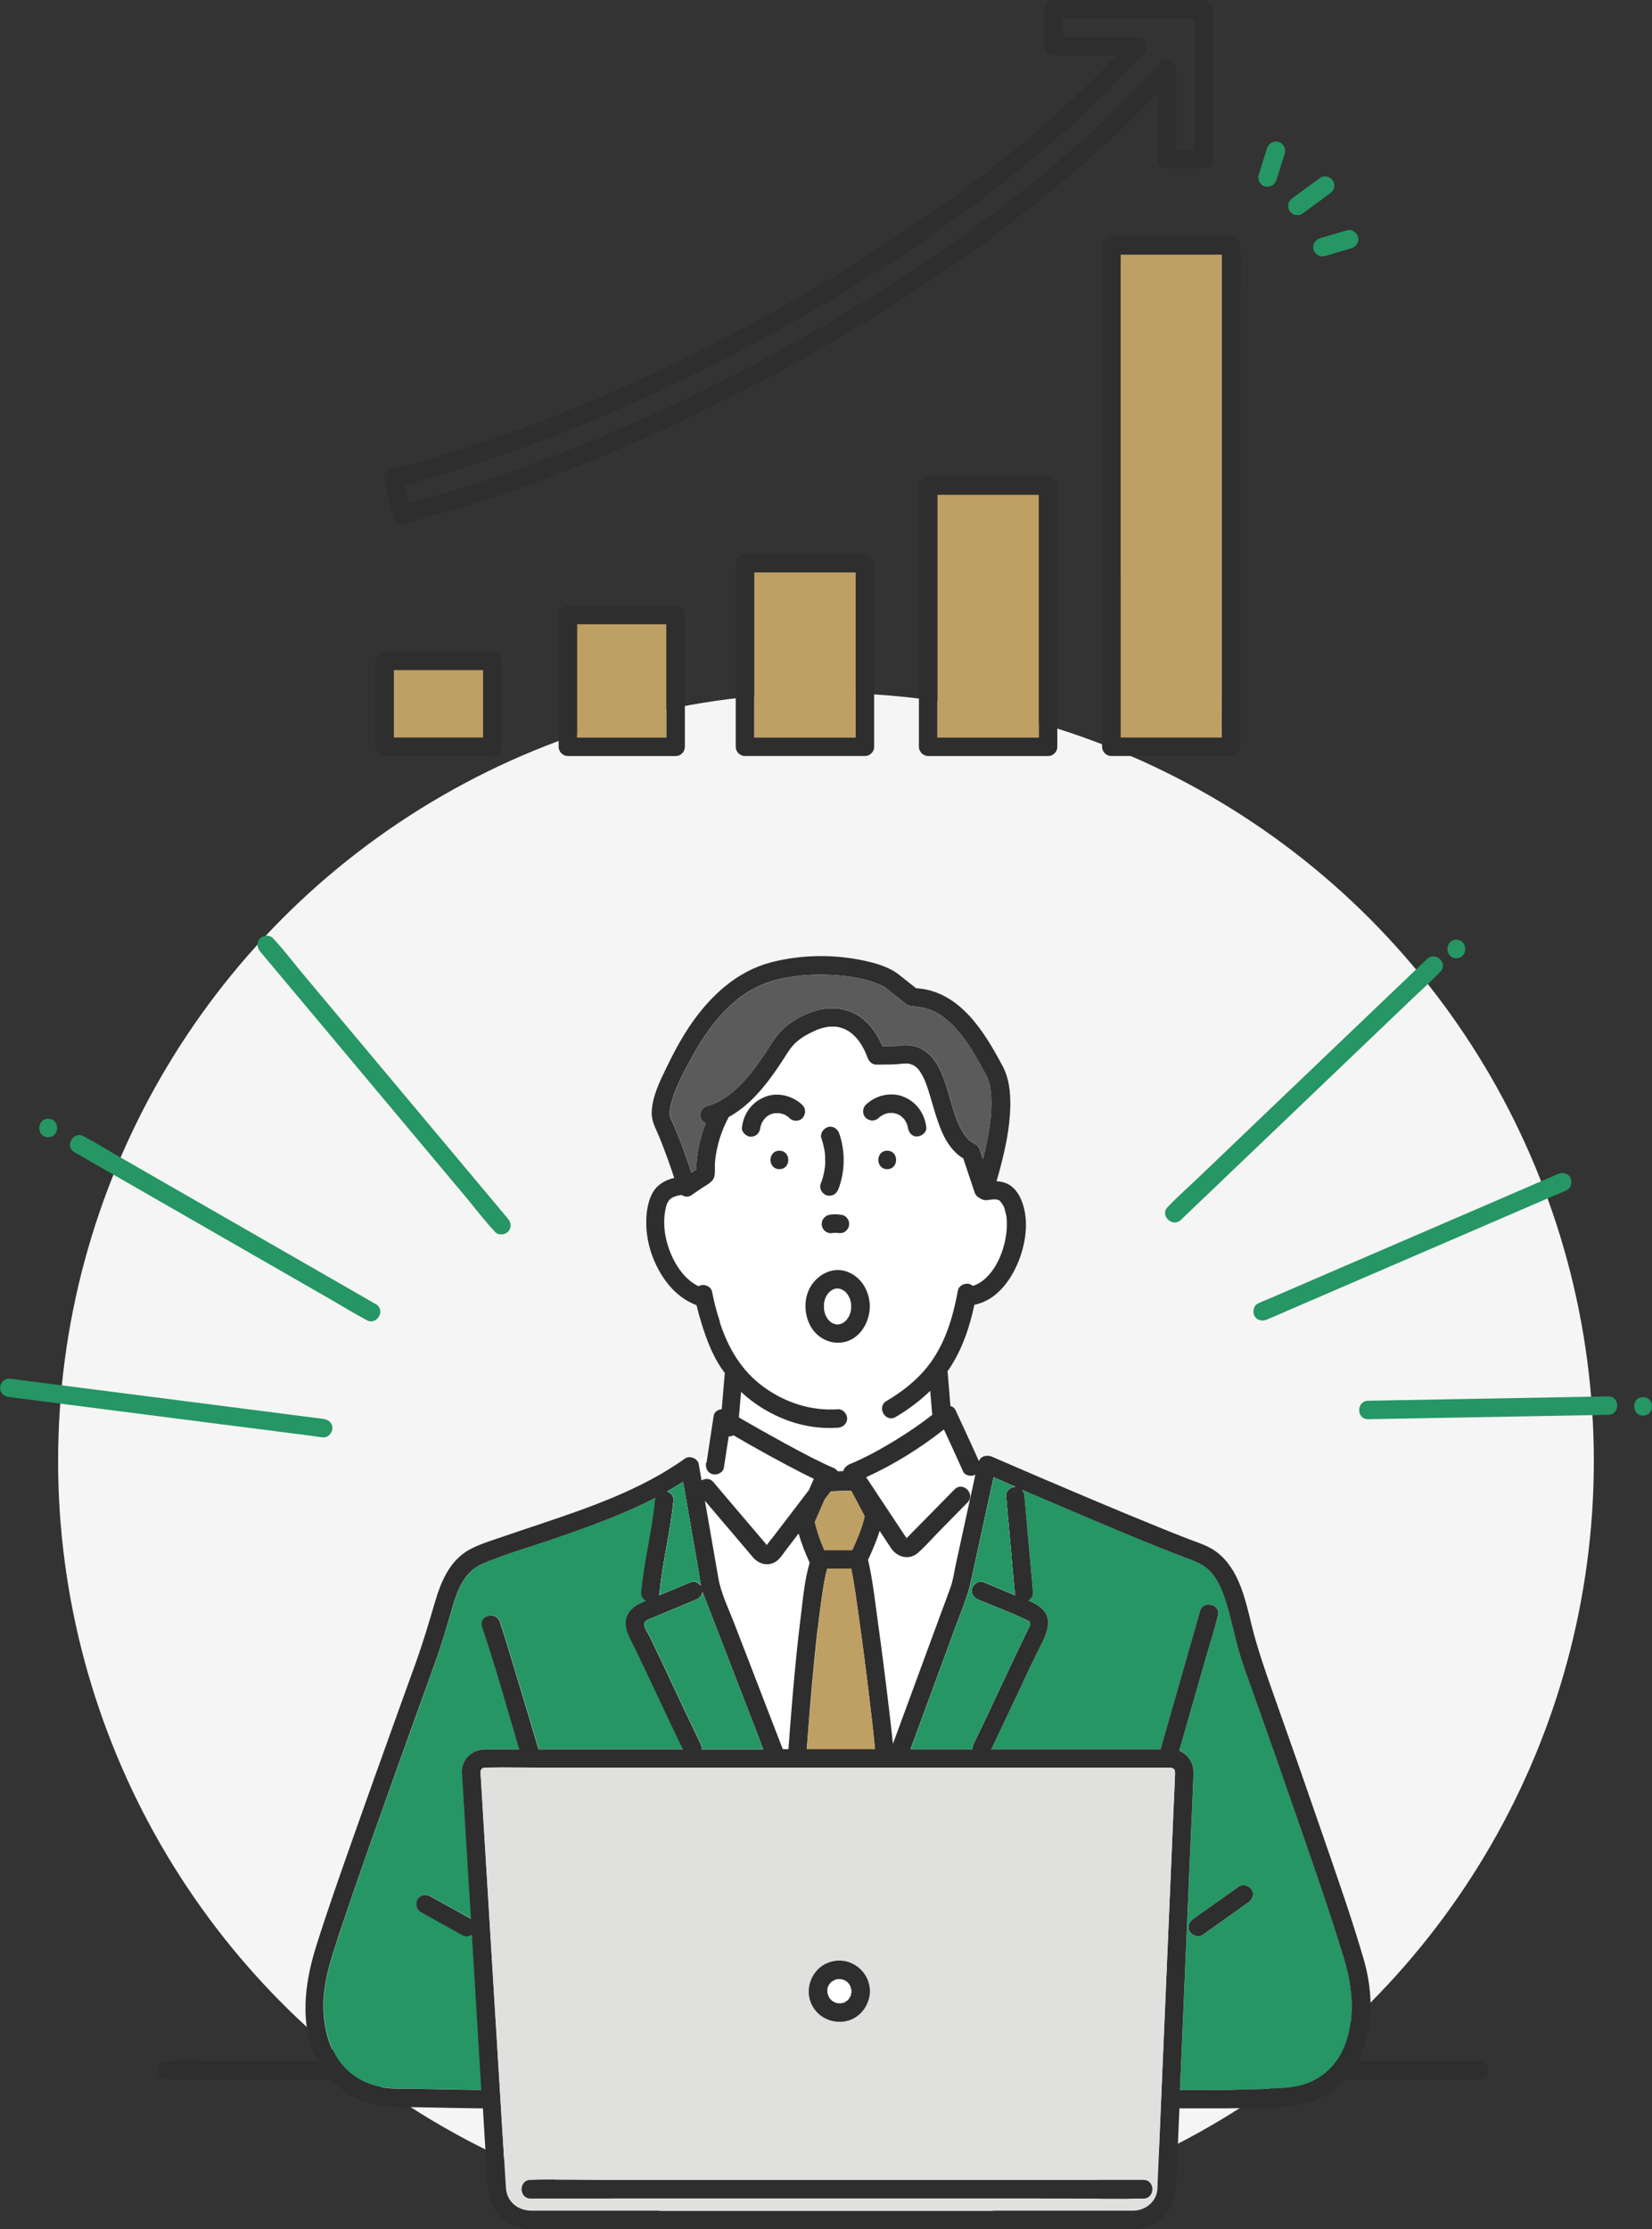 <?xml version="1.0" encoding="UTF-8"?><svg id="Layer_2" xmlns="http://www.w3.org/2000/svg" viewBox="0 0 268.93 362.76"><rect x="0" y="0" width="268.93" height="362.76" fill="#333333" stroke="none"/><defs><style>.cls-1{fill:#fff;}.cls-2{fill:#f5f5f5;}.cls-3{fill:#259664;}.cls-4{fill:#be9f64;}.cls-5{fill:none;}.cls-6{fill:#2e2e2e;}.cls-7{fill:#5b5b5b;}.cls-8{fill:#e0e0df;}</style></defs><g id="Layer_1-2"><circle class="cls-2" cx="134.46" cy="237.76" r="125"/><g><g><path class="cls-5" d="m188.88,10.12c.88-.99,2.56-.18,2.56,1.06v13.24h3V3h-21.42v3h12.16c1.35,0,1.9,1.61,1.06,2.56-.67.76-1.36,1.51-2.05,2.25-5.99,6.43-12.59,12.3-19.47,17.76-7.53,5.97-15.41,11.49-23.55,16.6-8.31,5.23-16.88,10.05-25.66,14.46-8.57,4.31-17.33,8.23-26.28,11.68-7.67,2.96-15.49,5.57-23.46,7.63.24.97.49,1.94.73,2.91.49-.13.99-.25,1.48-.38,8.74-2.35,17.32-5.32,25.72-8.68,9.07-3.63,17.93-7.75,26.6-12.25,8.86-4.6,17.52-9.62,25.9-15.05,8.1-5.25,15.95-10.89,23.4-17.03,6.84-5.65,13.37-11.71,19.26-18.35Z"/><path class="cls-4" d="m94.64,120.03h13.85v-18.46h-14.55v18.46h.7Z"/><path class="cls-6" d="m109.99,98.57h-17.55c-.81,0-1.5.69-1.5,1.5v21.46c0,.81.69,1.5,1.5,1.5h17.55c.44,0,.77-.16,1.01-.4.02-.01.03-.03.05-.05,0-.01.02-.02.03-.03.24-.24.41-.58.41-1.02v-21.46c0-.81-.69-1.5-1.5-1.5Zm-16.05,3h14.55v18.46h-14.55v-18.46Z"/><path class="cls-4" d="m64.82,120.03h13.85v-11.01h-14.55v11.01h.7Z"/><path class="cls-6" d="m62.61,123.03h17.55c.44,0,.77-.16,1.01-.4.02-.01.03-.03.05-.05,0-.01.02-.02.03-.03.24-.24.41-.58.41-1.02v-14.01c0-.81-.69-1.5-1.5-1.5h-17.55c-.81,0-1.5.69-1.5,1.5v14.01c0,.81.69,1.5,1.5,1.5Zm1.5-14.01h14.55v11.01h-14.55v-11.01Z"/><path class="cls-4" d="m153.5,120.03h15.62v-39.53h-16.53v39.53h.91Z"/><path class="cls-6" d="m170.62,77.5h-19.53c-.81,0-1.5.69-1.5,1.5v42.53c0,.81.69,1.5,1.5,1.5h19.53c.44,0,.77-.16,1.01-.4.02-.01.03-.03.05-.05,0,0,.02-.02.03-.03.24-.24.41-.58.41-1.02v-42.53c0-.81-.69-1.5-1.5-1.5Zm-18.03,6.75v-3.75h16.53v39.53h-16.53v-35.78Z"/><path class="cls-4" d="m123.68,120.03h15.62v-26.89h-16.53v26.89h.91Z"/><path class="cls-6" d="m140.8,90.14h-19.53c-.81,0-1.5.69-1.5,1.5v29.89c0,.81.69,1.5,1.5,1.5h19.53c.44,0,.77-.16,1.01-.4.02-.01.03-.03.05-.05,0,0,.02-.02.03-.03.24-.24.41-.58.41-1.02v-29.89c0-.81-.69-1.5-1.5-1.5Zm-18.03,5.23v-2.23h16.53v26.89h-16.53v-24.66Z"/><path class="cls-4" d="m183.32,120.03h15.6c-.05-2.85.02-5.71.02-8.56V41.43h-16.5c0,.61-.03,1.21-.03,1.81v76.78h.91Z"/><path class="cls-6" d="m200.44,123.03c.44,0,.77-.16,1.01-.4.02-.01.03-.03.05-.05,0-.01.02-.02.03-.03.24-.24.41-.58.41-1.02V49.99c0-3.3.1-6.62,0-9.91,0-.05,0-.1,0-.14,0-.81-.69-1.5-1.5-1.5h-19.53c-.81,0-1.5.69-1.5,1.5v71.54c0,3.3-.1,6.61,0,9.91,0,.05,0,.1,0,.14,0,.81.69,1.5,1.5,1.5h19.53Zm-18.03-29.16v-50.62c0-.6.02-1.21.03-1.81h16.5v70.04c0,2.85-.07,5.71-.02,8.56h-16.5v-26.16Z"/><path class="cls-6" d="m188.44,15.04v10.87c0,.81.69,1.5,1.5,1.5h6c.81,0,1.5-.69,1.5-1.5V1.5c0-.81-.69-1.5-1.5-1.5h-24.42c-.44,0-.77.16-1.01.4-.02.01-.03.03-.05.05,0,0-.02.02-.03.03-.24.24-.41.58-.41,1.02v6c0,.81.69,1.5,1.5,1.5h10.26c-5.08,5.42-10.59,10.44-16.33,15.16-7.26,5.97-14.93,11.44-22.82,16.54-8.18,5.28-16.62,10.16-25.27,14.64-8.45,4.38-17.09,8.38-25.92,11.91-8.14,3.25-16.44,6.13-24.91,8.41-.98.26-1.97.52-2.96.77-.8.2-1.24,1.07-1.05,1.85.49,1.94.97,3.88,1.46,5.82.2.8,1.07,1.24,1.85,1.05,8.7-2.18,17.22-5,25.59-8.23,9.22-3.56,18.25-7.61,27.07-12.05,8.99-4.54,17.78-9.49,26.29-14.87,8.34-5.26,16.41-10.94,24.12-17.09,6.9-5.5,13.51-11.41,19.54-17.85Zm-68.12,45.51c-8.66,4.5-17.53,8.62-26.6,12.25-8.4,3.36-16.98,6.33-25.72,8.68-.49.13-.99.26-1.48.38-.24-.97-.49-1.94-.73-2.91,7.96-2.07,15.78-4.67,23.46-7.63,8.95-3.45,17.71-7.37,26.28-11.68,8.77-4.41,17.34-9.23,25.66-14.46,8.13-5.12,16.02-10.63,23.55-16.6,6.88-5.46,13.47-11.33,19.47-17.76.69-.74,1.37-1.49,2.05-2.25.84-.95.29-2.56-1.06-2.56h-12.16v-3h21.42v21.42h-3v-13.24c0-1.24-1.68-2.06-2.56-1.06-5.89,6.64-12.42,12.7-19.26,18.35-7.45,6.14-15.3,11.78-23.4,17.03-8.38,5.43-17.04,10.45-25.9,15.05Z"/><path class="cls-3" d="m205.94,30.35c.82.19,1.59-.25,1.85-1.05.4-1.27.8-2.55,1.2-3.82.06-.18.11-.37.17-.55.23-.75-.28-1.67-1.05-1.85-.82-.19-1.59.25-1.85,1.05-.4,1.27-.8,2.55-1.2,3.82-.06.18-.11.37-.17.55-.23.75.28,1.67,1.05,1.85Z"/><path class="cls-3" d="m210.8,34.96c.37.08.84.08,1.16-.15,1.32-.96,2.63-1.93,3.95-2.89.19-.14.37-.27.56-.41.33-.24.58-.49.69-.9.1-.36.05-.84-.15-1.16-.21-.32-.51-.6-.9-.69-.37-.08-.84-.08-1.16.15-1.32.96-2.63,1.93-3.95,2.89-.19.14-.37.27-.56.41-.33.24-.58.49-.69.9-.1.36-.05.84.15,1.16.21.32.51.6.9.69Z"/><path class="cls-3" d="m214.88,38.77c-.75.22-1.3,1.06-1.05,1.85.25.76,1.04,1.29,1.85,1.05,1.27-.37,2.53-.75,3.8-1.12.18-.05.37-.11.55-.16.75-.22,1.3-1.06,1.05-1.85-.25-.76-1.04-1.29-1.85-1.05-1.27.37-2.53.75-3.8,1.12-.18.05-.37.11-.55.16Z"/></g><g><path class="cls-3" d="m78.88,193.78c-3.03-3.62-6.07-7.24-9.1-10.86-3.69-4.4-7.37-8.8-11.06-13.2-3.18-3.79-6.35-7.58-9.53-11.37-1.54-1.84-3.01-3.82-4.66-5.56-.02-.02-.04-.05-.07-.08-.52-.62-1.58-.54-2.12,0-.62.62-.52,1.5,0,2.12,1.27,1.52,2.54,3.03,3.81,4.55,3.03,3.62,6.07,7.24,9.1,10.86,3.69,4.4,7.37,8.8,11.06,13.2,3.18,3.79,6.35,7.58,9.53,11.37,1.54,1.84,3.01,3.82,4.66,5.56.02.03.04.05.07.08.52.62,1.58.54,2.12,0,.62-.62.52-1.5,0-2.12-1.27-1.52-2.54-3.03-3.81-4.55Z"/><path class="cls-3" d="m61.18,212.23c-1.57-.9-3.14-1.81-4.71-2.71-3.8-2.18-7.59-4.36-11.39-6.54-4.57-2.63-9.14-5.25-13.72-7.88-3.95-2.27-7.91-4.54-11.86-6.81-1.92-1.1-3.82-2.29-5.78-3.32-.03-.02-.06-.03-.08-.05-1.68-.96-3.19,1.63-1.51,2.59,1.57.9,3.14,1.81,4.71,2.71,3.8,2.18,7.59,4.36,11.39,6.54,4.57,2.63,9.14,5.25,13.72,7.88,3.95,2.27,7.91,4.54,11.86,6.81,1.92,1.1,3.82,2.29,5.78,3.32.03.02.06.03.08.05,1.68.96,3.19-1.63,1.51-2.59Z"/><path class="cls-3" d="m52.61,230.9c-1.69-.22-3.37-.43-5.06-.65-4.08-.52-8.16-1.04-12.23-1.57-4.91-.63-9.82-1.26-14.73-1.89-4.25-.54-8.5-1.09-12.75-1.63-1.41-.18-2.82-.36-4.23-.54-.66-.08-1.34-.23-2.01-.26-.03,0-.06,0-.09-.01-.8-.1-1.5.76-1.5,1.5,0,.9.69,1.4,1.5,1.5,1.69.22,3.37.43,5.06.65,4.08.52,8.16,1.04,12.23,1.57,4.91.63,9.82,1.26,14.73,1.89,4.25.54,8.5,1.09,12.75,1.63,1.41.18,2.82.36,4.23.54.66.08,1.34.23,2.01.26.03,0,.06,0,.09.01.8.1,1.5-.76,1.5-1.5,0-.9-.69-1.4-1.5-1.5Z"/><path class="cls-3" d="m7.85,185.06c1.93,0,1.93-3,0-3s-1.93,3,0,3Z"/></g><g><path class="cls-3" d="m218.71,173.22c3.51-3.36,7.03-6.72,10.54-10.08,1.7-1.63,3.49-3.2,5.12-4.9.02-.02.05-.05.07-.07,1.4-1.34-.72-3.46-2.12-2.12-1.4,1.34-2.8,2.67-4.2,4.01-3.36,3.21-6.72,6.42-10.08,9.63-4.06,3.88-8.13,7.77-12.19,11.65-3.51,3.36-7.03,6.72-10.54,10.08-1.7,1.63-3.49,3.2-5.12,4.9-.02.02-.05.05-.07.07-1.4,1.34.72,3.46,2.12,2.12,1.4-1.34,2.8-2.67,4.2-4.01,3.36-3.21,6.72-6.42,10.08-9.63,4.06-3.88,8.13-7.77,12.19-11.65Z"/><path class="cls-3" d="m236.88,201.52c4.05-1.75,8.1-3.5,12.16-5.25,1.34-.58,2.69-1.16,4.03-1.74.63-.27,1.31-.51,1.92-.83.03-.01.06-.02.09-.04.74-.32.91-1.41.54-2.05-.45-.77-1.31-.86-2.05-.54-1.62.7-3.24,1.4-4.86,2.1-3.87,1.67-7.74,3.34-11.61,5.01-4.71,2.03-9.41,4.06-14.12,6.09-4.05,1.75-8.1,3.5-12.16,5.25-1.34.58-2.69,1.16-4.03,1.74-.63.27-1.31.51-1.92.83-.03.01-.06.02-.09.04-.74.32-.91,1.41-.54,2.05.45.77,1.31.86,2.05.54,1.62-.7,3.24-1.4,4.86-2.1,3.87-1.67,7.74-3.34,11.61-5.01,4.71-2.03,9.41-4.06,14.12-6.09Z"/><path class="cls-3" d="m261.82,227.24c-4.41.08-8.82.16-13.22.24-7.02.13-14.04.25-21.07.38-1.61.03-3.21.06-4.82.09-1.93.03-1.93,3.03,0,3,4.41-.08,8.82-.16,13.22-.24,7.02-.13,14.04-.25,21.07-.38,1.61-.03,3.21-.06,4.82-.09,1.93-.03,1.93-3.03,0-3Z"/><path class="cls-3" d="m237.08,155.93c1.93,0,1.93-3,0-3s-1.93,3,0,3Z"/><path class="cls-3" d="m267.48,227.36c-1.93,0-1.93,3,0,3s1.93-3,0-3Z"/></g><g><path class="cls-3" d="m78.1,335.37c-.1-1.71-.21-3.42-.31-5.13-.31-5.13-.63-10.26-.94-15.39-.46.28-1.09.31-1.57.04-.28-.16-.56-.31-.84-.47-1.96-1.09-3.93-2.18-5.89-3.28-.73-.41-.91-1.35-.54-2.05.38-.73,1.37-.92,2.05-.54.28.16.56.31.84.47,1.93,1.07,3.86,2.15,5.79,3.22-.15-2.47-.3-4.94-.45-7.4-.32-5.23-.64-10.46-.96-15.69-.02-.38-.06-.76-.03-1.14.16-1.97,1.8-3.32,3.73-3.35.97-.01,1.94,0,2.9,0h2.7c-.06-.21-.12-.42-.19-.62-1.92-6.45-3.75-12.94-5.87-19.33-.61-1.84,2.29-2.62,2.89-.8.96,2.9,1.83,5.83,2.71,8.76,1.21,3.99,2.4,7.99,3.59,11.99h23.49c-1.03-2.13-2.05-4.26-3.05-6.4-1.55-3.31-3.09-6.62-4.68-9.91-.63-1.31-1.57-2.74-1.58-4.23,0-1.41.96-2.5,2.15-3.12.37-.19.75-.37,1.14-.53-.47-.26-.83-.75-.78-1.3.47-5.07,1.8-10.01,2.26-15.07.01-.13.04-.26.08-.38-1.58.82-3.2,1.57-4.84,2.27-4.07,1.75-8.24,3.24-12.43,4.66-3.59,1.21-7.28,2.28-10.77,3.74-3.1,1.3-4.19,4.33-5.07,7.36-.94,3.22-1.9,6.4-3.03,9.56-2.14,5.93-4.28,11.86-6.41,17.8-2.4,6.71-4.79,13.43-7.1,20.18-.88,2.56-1.74,5.12-2.57,7.7-.88,2.77-1.69,5.54-1.81,8.46-.14,3.38.46,6.86,2.36,9.71.05.07.11.14.16.21.88,1.25,2.02,2.26,3.33,3,1.29.73,2.74,1.2,4.24,1.38,1.88.22,3.85.13,5.75.16l7.91.14c.65.01,1.3.01,1.95.02-.03-.57-.07-1.13-.1-1.7-.06-1-.12-2-.18-3Z"/><path class="cls-3" d="m168.18,259.17c.05.54-.3,1.02-.75,1.28.67.29,1.32.62,1.89,1.05,2.75,2.12.5,5.38-.64,7.76-.84,1.75-1.67,3.51-2.5,5.27-1.58,3.39-3.18,6.77-4.8,10.13h27.56c.43-1.52.87-3.03,1.3-4.55,1.21-4.23,2.42-8.46,3.63-12.69.5-1.76,1.01-3.52,1.51-5.28.53-1.86,3.43-1.06,2.89.8,0,.03-.02.06-.03.09-.52,2.17-1.24,4.32-1.85,6.47-1.27,4.43-2.54,8.85-3.8,13.28-.2.71-.41,1.42-.61,2.13,1.5.57,2.37,2.08,2.32,3.68-.16,4.6-.39,9.2-.59,13.79-.36,8.37-.71,16.74-1.07,25.12-.11,2.62-.22,5.25-.34,7.87-.04,1-.09,2-.13,3-.02.57-.05,1.14-.07,1.72h4.9c.94,0,1.89.02,2.83,0,2.38-.06,4.76-.13,7.14-.2,2.55-.07,5-.25,7.25-1.51.12-.07.24-.12.35-.19,1.24-.76,2.23-1.72,3.01-2.81,3.08-4.3,2.9-10.72,1.51-15.63-.16-.55-.33-1.11-.49-1.66-2.19-7.17-4.67-14.25-7.12-21.33-2.61-7.54-5.26-15.08-7.94-22.6-.56-1.56-1.15-3.11-1.62-4.7-.69-2.32-1.19-4.68-1.82-7.01-.53-1.97-1.13-3.97-2.25-5.71-.94-1.45-2.19-2.26-3.78-2.86-7.04-2.65-13.96-5.63-20.88-8.56-2.29-.97-4.58-1.95-6.87-2.93.26.27.42.65.45,1.05.47,5.24.93,10.49,1.4,15.73Zm33.53,47.83c.68-.49,1.64-.1,2.05.54.47.72.1,1.6-.54,2.05-.31.22-.62.44-.93.66-2.18,1.55-4.36,3.09-6.54,4.64-.68.49-1.64.1-2.05-.54-.47-.72-.1-1.6.54-2.05.31-.22.62-.44.93-.66,2.18-1.55,4.36-3.09,6.54-4.64Z"/><path class="cls-1" d="m141,240.35c.63.95,1.26,1.89,1.88,2.84,1.29,1.94,2.57,3.88,3.86,5.82.2.31.41.62.61.92.05.08.17.21.25.33.04-.03.06-.06.07-.07,2.57-2.62,5.15-5.23,7.72-7.85,1.36-1.38,3.48.74,2.12,2.12-1.43,1.45-2.86,2.91-4.29,4.36-1.24,1.26-2.43,2.64-3.76,3.82-1.41,1.26-3.34.79-4.36-.68-.35-.51-.68-1.03-1.02-1.54-.29-.44-.59-.88-.88-1.33-.51,1.6-1.16,3.17-1.89,4.7.76,3.3,1.13,6.72,1.59,10.06.63,4.53,1.21,9.07,1.75,13.62.25,2.09.5,4.18.71,6.27.48-1.29.95-2.59,1.43-3.88,2.16-5.88,4.33-11.76,6.49-17.63.49-1.34,1.01-2.67,1.48-4.02.4-1.13.56-2.37.81-3.54,1.07-4.91,2.14-9.82,3.21-14.73-.65.36-1.69.18-2.02-.55-1.02-2.28-2.07-4.56-3.12-6.83-3.88,3.06-8.16,5.73-12.66,7.77Z"/><path class="cls-1" d="m143.23,181.73s0,0,.01,0c0,0,0,0,0,0,0,0-.02,0-.02,0Z"/><path class="cls-1" d="m147.35,250.54s.04-.06.1-.11c-.08,0-.15.04-.1.11Z"/><path class="cls-1" d="m147.7,250.46s0,0,0,0c.02.15.07-.04,0,0Z"/><path class="cls-1" d="m127.58,181.33c.07.03.11.05.14.06-.05-.03-.1-.06-.14-.06Z"/><path class="cls-1" d="m135.69,215.39s-.07-.04-.1-.05c-.03-.02.04.03.1.05Z"/><path class="cls-1" d="m135.74,215.41s-.03-.01-.04-.02c0,0,0,0,0,0,.02,0,.03.02.05.02Z"/><path class="cls-1" d="m136.54,209.67c.05,0,.1.01.16.02-.04-.02-.1-.02-.16-.02Z"/><path class="cls-1" d="m138.33,214.01c.03-.07.06-.17,0,0h0Z"/><path class="cls-1" d="m135.68,209.8s-.1.05-.1.06c.04-.02.08-.04.12-.06,0,0-.01,0-.02,0Z"/><path class="cls-1" d="m136.6,215.51s-.06,0-.09.01c.01,0,.05,0,.09-.01Z"/><path class="cls-1" d="m124.73,251.56c-.07,0-.12.04-.09.11,0-.01.07-.09.08-.1,0,0,0,0,0-.01Z"/><path class="cls-1" d="m135.74,209.78s-.03.01-.04.02c0,0,0,0,.01,0,.01,0,.02,0,.03-.02Z"/><path class="cls-1" d="m119.51,264.11c2.4,6.21,4.8,12.42,7.19,18.63.25.64.49,1.28.74,1.91h.92c.21-2.85.43-5.7.67-8.54.38-4.39.8-8.79,1.35-13.16.36-2.84.62-5.87,1.44-8.64-.71-1.55-1.34-3.12-1.81-4.76-.72.94-1.44,1.88-2.15,2.82-.5.66-1,1.47-1.74,1.87-1.31.7-2.69.19-3.58-.86-2.59-3.05-5.19-6.1-7.78-9.15.73,4.18,1.45,8.35,2.18,12.53.44,2.56,1.64,4.95,2.57,7.36Z"/><path class="cls-1" d="m113.8,238.72c.13.73.25,1.45.38,2.18.57-.34,1.4-.32,1.85.2,1.37,1.61,2.74,3.22,4.11,4.84,1.53,1.79,3.05,3.59,4.58,5.38,0,0,.05.05.09.1.37-.56.84-1.08,1.24-1.61,1.87-2.44,3.74-4.89,5.6-7.33.27-.61.53-1.22.8-1.84-.7-.33-1.39-.68-2.08-1.03-3.72-1.91-7.38-3.95-11.01-6.05-.2.11-.44.18-.7.19-.02,0-.04,0-.07,0-.26,1.7-.52,3.39-.78,5.09-.12.81-1.14,1.24-1.85,1.05-.85-.23-1.17-1.05-1.05-1.85.06-.39.12-.78.18-1.18l-1.5,1.07c.04.09.08.18.1.28.03.17.06.33.09.5Z"/><path class="cls-1" d="m134.15,213.08c.02.09.03.18.05.27.04.16.08.32.13.48,0,0,.04.1.06.17.03.06.07.14.07.15.08.16.18.3.27.46.02.02.03.05.05.07.07.06.12.14.18.2.05.05.11.11.16.16,0,0,.07.06.12.1.05.03.1.07.1.07.06.04.12.08.19.11.01,0,.03.02.04.02.01,0,.05.02.11.05.01,0,.03,0,.04.01.1.03.21.06.31.09.05.01.11.02.16.03-.06,0-.12-.02-.18-.02.11.06.38.01.5.01.03,0,.07,0,.1,0,.05-.01.09-.03.1-.03.07-.02.14-.04.21-.06.02,0,.14-.06.18-.08.07-.04.14-.08.15-.09.06-.04.12-.08.19-.12,0,0,0,0,.01,0,.05-.05.11-.09.16-.14.1-.09.19-.19.27-.29-.04.03.2-.28.24-.35.06-.1.11-.21.17-.31,0,0,0-.01,0-.02.06-.16.11-.32.16-.48.04-.15.07-.31.1-.46,0-.05.01-.11.01-.15,0-.11,0-.22.01-.33,0-.15-.02-.31-.02-.46,0-.01,0-.01,0-.02,0-.01,0-.01,0-.03-.04-.21-.09-.41-.15-.61-.03-.08-.06-.16-.09-.24-.02-.04-.04-.1-.06-.13-.1-.2-.21-.37-.33-.56,0-.01-.01-.02-.02-.03-.01,0-.02-.01-.03-.03-.05-.05-.1-.11-.15-.17-.08-.08-.16-.15-.24-.23,0,0,0,0,0,0-.14-.06-.3-.17-.44-.26-.04-.02-.08-.04-.12-.05-.07-.02-.14-.04-.21-.06-.07-.02-.13-.03-.2-.04-.04,0-.09,0-.11,0-.09,0-.19,0-.28,0-.04,0-.05,0-.07,0-.13.03-.28.09-.36.12-.09.06-.13.07-.13.06-.01,0-.02.01-.03.02-.1.05-.19.12-.28.17,0,0,0,0-.01,0-.1.12-.25.22-.36.34,0,0-.05.05-.09.1-.04.05-.1.14-.1.14-.09.13-.17.27-.24.41-.03.05-.05.1-.08.16-.03.09-.07.18-.09.27-.05.16-.09.32-.12.49,0,0-.02.16-.03.22,0,.07-.01.15-.01.15,0,.2,0,.4,0,.59,0,.05,0,.11.01.16Z"/><path class="cls-1" d="m124.39,225.69c3.51,2.54,7.72,3.91,12.06,3.61.81-.06,1.5.73,1.5,1.5,0,.85-.69,1.44-1.5,1.5-2.7.19-5.46-.21-8.01-1.12-2.88-1.03-5.53-2.64-7.76-4.71-.12,1.39-.24,2.77-.35,4.16,2.49,1.44,4.99,2.85,7.51,4.23,1.47.8,2.95,1.59,4.44,2.35.64.33,1.29.65,1.94.95.3.14.61.29.92.42.13.06.26.12.39.17,0,0,0,0,0,0,.04.01.07.03.11.04.29.12.58.34.79.6.29-.01.59-.02.88-.03.14-.5.57-.93,1.07-1.13,2.66-1.09,5.21-2.52,7.65-4.03,2-1.23,3.94-2.56,5.79-4-.01-.07-.03-.13-.03-.2-.02-.28-.05-.56-.07-.84-.08-.96-.16-1.91-.24-2.87-1.68,1.64-3.58,3.05-5.62,4.26-1.67.99-3.17-1.61-1.51-2.59,3.01-1.78,5.75-4.04,7.65-6.93,2.18-3.33,3.28-7.18,3.99-11.07.15-.8,1.12-1.25,1.85-1.05.23.06.42.17.57.31,1.08-.34,1.89-.95,2.74-1.93,1.68-1.94,2.68-4.98,2.79-7.53.03-.59,0-1.47-.06-1.88-.04-.26-.3-1.28-.39-1.49-.15-.36-.59-.99-.83-1.12-.08-.04-.4-.12-.54-.13-.41-.02-.8.02-1.2.1-.5.09-1.01-.02-1.38-.32-.37-.16-.68-.47-.84-.94-.61-1.84-1.23-3.68-1.84-5.51-1.61-.96-2.71-2.58-3.46-4.28-.79-1.8-1.3-3.69-1.85-5.57-.26-.87-.52-1.73-.85-2.58,0-.02-.07-.17-.1-.24-.03-.07-.08-.18-.08-.18-.08-.17-.16-.34-.25-.51-.17-.33-.37-.65-.58-.96,0-.01-.01-.02-.02-.03,0,0-.01-.01-.02-.03-.05-.06-.1-.11-.15-.17-.12-.13-.26-.26-.39-.38,0,0,0,0-.01,0-.07-.05-.13-.09-.2-.14-.09-.06-.19-.1-.28-.15.08.05-.35-.13-.46-.16-.07-.02-.15-.03-.22-.05,0,0,0,0,0,0,0,0,0,0,0,0-.19,0-.37-.02-.56-.01-.11,0-.22.01-.33.02-.02,0-.03,0-.04,0-.02,0-.03,0-.05,0-1.39.19-2.82.13-4.22.16-.7.02-1.22-.49-1.45-1.1-.47-1.26-1.1-2.5-2.04-3.47-.69-.71-1.48-1.2-2.29-1.43-.23-.07-.47-.12-.7-.16,0,0-.01,0-.02,0,0,0,0,0,0,0-.09,0-.19-.02-.28-.02-.37-.02-.75-.01-1.12.03-.02,0-.4.06-.49.09-.2.04-.4.1-.6.15-.38.11-.75.26-1.11.42-1.15.52-2.28,1.15-3.19,2.04-.83.81-1.39,1.83-2.02,2.8-2.29,3.49-5.03,7.16-8.76,9.18-.02.05-.04.1-.06.14-.82,1.54-1.42,3.16-1.8,4.86-.18.78-.3,1.56-.37,2.36-.07.82.15,2.03-.28,2.75-.37.63-1.36,1.1-1.94,1.5-.55.38-1.1.75-1.65,1.13-.5.35-1.1.26-1.56-.06,0,0,0,0-.02,0-.86.13-1.56.33-2.03.86,0,0-.31.52-.31.52-.14.35-.23.73-.3,1.11-.29,1.46-.22,3.16.14,4.7.7,2.98,2.45,6.3,5.27,7.67.11-.06.23-.12.36-.16.73-.2,1.7.25,1.85,1.05.3,1.65.76,3.28,1.27,4.88,1.37,4.24,3.52,7.96,7.19,10.61Zm2.49-35.43c-1.93,0-1.93-3,0-3s1.93,3,0,3Zm17.54,0c-1.93,0-1.93-3,0-3s1.93,3,0,3Zm-3.5-10.48c1.54-1.51,3.98-2.13,6.02-1.36,2.17.82,3.57,2.73,3.83,5.01.1.83-.76,1.47-1.5,1.5-.87.04-1.41-.72-1.5-1.5.05.42,0,.08-.01-.02-.02-.09-.04-.17-.06-.25-.02-.08-.05-.17-.08-.25,0-.03-.11-.23-.07-.17-.01-.02-.02-.04-.03-.05-.05-.09-.1-.18-.15-.27-.04-.06-.07-.12-.11-.18-.03-.04-.06-.09-.09-.13-.07-.09-.04-.06.07.1-.02-.11-.27-.3-.36-.38-.06-.06-.13-.12-.19-.18-.06-.05-.08-.07-.09-.09-.11-.07-.28-.15-.34-.18-.07-.04-.13-.07-.2-.1,0,0,0,0-.01,0-.17-.05-.34-.11-.52-.14-.05-.01-.1-.02-.16-.03-.01,0-.02,0-.03,0-.04,0-.08,0-.1,0-.18,0-.36,0-.54.01-.05,0-.08,0-.1,0-.06.01-.11.03-.14.04-.17.04-.34.09-.51.15-.02.03-.09.06-.12.06-.07.03-.15.07-.16.07-.05.03-.28.2-.39.26-.02.01-.03.02-.05.02,0,0,0,0,0,0-.07.06-.13.12-.2.18-.6.59-1.52.56-2.12,0-.59-.54-.56-1.57,0-2.12Zm-2.89,18.62c.14.23.2.49.2.76-.02.13-.04.27-.05.4-.05.2-.14.37-.27.51-.11.16-.25.29-.42.39-.17.11-.36.17-.56.18-.16.04-.32.03-.49,0-.25-.03-.51-.04-.76-.02,0,0,0,0-.01,0-.27.07-.53.07-.8,0-.12-.05-.24-.1-.36-.15-.23-.13-.4-.31-.54-.54-.05-.12-.1-.24-.15-.36-.06-.2-.07-.4-.03-.6,0-.2.07-.39.18-.56.09-.17.22-.32.39-.42.14-.13.31-.22.51-.27.07-.02.14-.04.21-.05.2-.03.41-.06.62-.07.16,0,.33,0,.49,0,.32.02.63.06.95.11.25.07.47.2.66.39.08.1.16.2.23.3Zm-4.44-5.71c.24-.63.43-1.28.57-1.95.03-.16.06-.31.08-.47,0,0,.03-.26.04-.28.03-.34.05-.67.06-1.01,0-.34,0-.68-.03-1.01,0-.14-.03-.29-.04-.43-.01-.08-.02-.13-.02-.14,0-.06-.02-.12-.03-.18-.11-.67-.28-1.32-.5-1.96-.27-.79.31-1.61,1.05-1.85.8-.26,1.59.31,1.85,1.05,1,2.89.96,6.17-.13,9.03-.3.79-.99,1.24-1.85,1.05-.74-.17-1.33-1.11-1.05-1.85Zm-1.34,16.23c1.31-1.81,3.62-2.82,5.8-1.94,2.27.91,3.53,3.22,3.56,5.6-.03,2.52-1.55,5.25-4.18,5.8-2.26.48-4.5-.71-5.55-2.74-1.07-2.07-1.02-4.8.37-6.72Zm-11.47-25.46c.26-2.28,1.66-4.19,3.83-5.01,2.05-.78,4.49-.14,6.02,1.36.6.59.54,1.53,0,2.12-.55.6-1.56.55-2.12,0-.08-.07-.16-.14-.23-.22-.15-.09-.29-.19-.45-.28-.02-.01-.06-.04-.09-.06,0,0-.02,0-.04-.01-.05-.02-.1-.04-.15-.06-.17-.06-.34-.11-.52-.14-.03,0-.18-.03-.2-.03-.02,0-.03,0-.04,0-.18-.01-.36-.01-.54,0,0,0-.03,0-.05,0-.04,0-.16.02-.19.03-.18.04-.34.09-.52.14-.01,0-.01,0-.02,0,0,0,0,0,0,0-.06.03-.13.06-.19.1-.09.05-.18.1-.27.16-.04.03-.3.18-.11.06.19-.1-.06.05-.09.08-.07.06-.13.12-.19.18-.06.06-.12.12-.18.19,0,0-.02.02-.03.04.03-.03-.1.12-.12.15-.05.07-.1.15-.14.22-.04.08-.09.15-.13.23-.01.02-.02.04-.03.07-.03.15-.12.31-.16.45-.03.11-.11.65-.06.22-.1.84-.61,1.46-1.5,1.5-.75.03-1.59-.72-1.5-1.5Z"/><path class="cls-1" d="m124.98,251.61s.06.07.06.08c.02-.03-.01-.05-.06-.08Z"/><path class="cls-1" d="m143.25,181.72s.02,0,.04-.02c.06-.05.12-.12-.04.02Z"/><path class="cls-1" d="m143.95,181.31s0,0,.01,0c0,0,0,0,0,0,0,0,0,0,0-.01,0,0-.01.01-.02.02Z"/><path class="cls-1" d="m145.36,181.1s.08.01.15.02c-.02-.02-.09-.02-.15-.02Z"/><path class="cls-1" d="m143.85,181.37s.08-.04.1-.05c-.11.04-.13.06-.1.05Z"/><path class="cls-6" d="m114.94,238.05c-.12.8.2,1.61,1.05,1.85.71.2,1.72-.24,1.85-1.05.26-1.7.52-3.39.78-5.09.02,0,.04,0,.07,0,.27-.01.5-.08.7-.19,3.62,2.1,7.28,4.14,11.01,6.05.69.35,1.38.7,2.08,1.03-.27.61-.53,1.22-.8,1.84-1.87,2.44-3.74,4.89-5.6,7.33-.4.53-.87,1.05-1.24,1.61-.05-.05-.09-.1-.09-.1-1.53-1.79-3.05-3.59-4.58-5.38-1.37-1.61-2.74-3.22-4.11-4.84-.45-.53-1.28-.54-1.85-.2-.13-.73-.25-1.45-.38-2.18-.03-.17-.06-.33-.09-.5-.02-.1-.05-.19-.1-.28-.35-.72-1.45-1.08-2.11-.61-7.22,5.16-15.81,8.06-24.14,10.86-1.88.63-3.76,1.25-5.63,1.9-1.73.6-3.56,1.14-5.18,1.99-3.33,1.75-4.77,5.22-5.78,8.65-.96,3.27-1.92,6.5-3.07,9.71-.98,2.73-1.97,5.46-2.95,8.18-2.46,6.83-4.92,13.67-7.33,20.52-2.05,5.82-4.12,11.64-5.97,17.53-1.9,6.01-2.83,12.94.23,18.7h-15.5c-2.9,0-5.81-.05-8.71,0-.13,0-.25,0-.38,0-1.93,0-1.93,3,0,3h26.72c1.9,2.06,4.37,3.51,7.16,4.1,2.14.45,4.36.39,6.54.43,3.67.06,7.35.16,11.02.19.02,0,.03,0,.05,0,.17,2.8.34,5.59.51,8.39.09,1.54.18,3.08.28,4.62.24,3.77,3.18,6.63,6.99,6.66,3.29.02,6.58,0,9.87,0h88.3c3.42-.07,6.44-2.55,6.84-6.01.04-.38.05-.76.07-1.15.08-1.91.16-3.83.24-5.74.1-2.26.19-4.51.29-6.77h2.44c1.62,0,3.23,0,4.85,0,2.92,0,5.84-.17,8.76-.23,3.6-.08,6.99-.97,9.78-3.33.42-.36.81-.75,1.18-1.15h12.74c2.9,0,5.81.05,8.71,0,.13,0,.25,0,.38,0,1.93,0,1.93-3,0-3h-19.74c.8-1.53,1.35-3.2,1.65-4.88.7-3.85.35-7.8-.72-11.55-1.97-6.79-4.34-13.48-6.64-20.16-2.71-7.87-5.46-15.73-8.25-23.57-1.27-3.58-2.49-7.12-3.4-10.81-1.03-4.2-2.05-9.09-5.69-11.86-1.36-1.03-3.02-1.51-4.6-2.12-1.58-.61-3.15-1.24-4.71-1.87-3.74-1.52-7.47-3.07-11.19-4.64-5.27-2.22-10.53-4.48-15.78-6.75-.09-.04-.18-.08-.27-.12-.78-.34-1.83-.16-2.14.72-.62-1.38-1.24-2.75-1.88-4.12-.64-1.39-1.29-2.79-1.93-4.18-.18-.38-.48-.59-.83-.67-.13-1.54-.26-3.07-.38-4.61-.02-.28-.05-.56-.07-.84,0-.07-.02-.14-.03-.21.1-.14.2-.27.29-.4,2.09-3.13,3.31-6.75,4.09-10.42,3.62-.71,6-4.02,7.26-7.26,1.21-3.12,1.7-7.07.2-10.18-.43-.89-1.11-1.75-2-2.21-.6-.3-1.22-.43-1.86-.45.33-1.08.62-2.17.89-3.26.81-3.27,1.45-6.7,1.35-10.09-.06-1.82-.34-3.64-1.18-5.27-3.05-5.74-7.03-12.34-14.16-12.8-.91-.72-1.82-1.44-2.73-2.16-1.49-1.18-3.35-1.77-5.19-2.2-5.06-1.19-10.67-1.16-15.7.16-5.44,1.42-9.67,5.29-12.84,9.8-1.62,2.31-2.94,4.8-4.17,7.33-1.1,2.26-2.32,4.73-2.4,7.29-.04,1.43.63,2.55,1.16,3.82.53,1.27,1.01,2.56,1.48,3.85.36.99.7,1.99,1.03,2.99-1.54.34-2.95,1.2-3.66,2.67-.7,1.45-.92,3.18-.9,4.78.05,3.56,1.39,7.14,3.62,9.9,1.22,1.51,2.77,2.67,4.57,3.37.24,1.01.52,2.02.83,3.01.78,2.5,1.72,5.02,3.18,7.2.19.28.4.55.6.82,0,.03-.01.07-.02.1-.16,1.93-.33,3.86-.49,5.79-.61.05-1.22.42-1.31,1.07-.17,1.09-.33,2.18-.5,3.26-.16,1.08-.33,2.15-.49,3.23-.06.39-.12.78-.18,1.18Zm18.19,26.91c.08-.72.17-1.44.26-2.17.04-.33.08-.65.13-.98,0-.07.04-.27.04-.31.03-.19.05-.38.08-.57.27-1.87.51-3.82,1.02-5.67h3.9c.53,2.5.84,5.06,1.2,7.58.62,4.32,1.16,8.52,1.7,12.99.35,2.93.71,5.87.98,8.81h-11.11c.14-1.94.29-3.88.45-5.81.25-3.08.52-6.16.83-9.23.16-1.55.32-3.1.5-4.65Zm-.49-17.27c.54-1.23,1.07-2.46,1.61-3.69.34-.44.67-.88,1.01-1.32,1.08-.04,2.15-.07,3.23-.11.02,0,.04,0,.07,0,.73,1.39,1.47,2.78,2.2,4.17-.03.16-.07.32-.11.47-.1.4-.22.79-.35,1.19-.14.42-.29.84-.45,1.25-.08.21-.16.42-.25.62-.08.19-.18.45-.19.47-.22.51-.44,1.01-.67,1.52h-4.55c-.64-1.48-1.17-2.99-1.55-4.58Zm-7.61,4s-.02-.04-.06-.08c.05.02.07.05.06.08Zm-.31-.13s0,0,0,.01c0,.01-.08.09-.08.1-.03-.08.02-.11.09-.11Zm-2.19,1.82c.89,1.05,2.27,1.55,3.58.86.74-.39,1.24-1.2,1.74-1.87.72-.94,1.44-1.88,2.15-2.82.47,1.64,1.09,3.2,1.81,4.76-.83,2.78-1.09,5.81-1.44,8.64-.55,4.38-.97,8.77-1.35,13.16-.24,2.85-.46,5.69-.67,8.54h-.92c-.25-.64-.49-1.28-.74-1.91-2.4-6.21-4.8-12.42-7.19-18.63-.93-2.41-2.13-4.81-2.57-7.36-.73-4.18-1.45-8.35-2.18-12.53,2.59,3.05,5.19,6.1,7.78,9.15Zm-8.18,5.7s.01.05.02.08c.53,1.38,1.07,2.77,1.6,4.15,2.28,5.89,4.55,11.78,6.83,17.67.47,1.23.95,2.46,1.42,3.69h-9.99c.02-.3-.04-.61-.18-.89-1.6-3.3-3.17-6.62-4.72-9.94-.69-1.49-1.39-2.98-2.1-4.46-.48-1-.96-2.01-1.44-3.01-.27-.56-1.31-1.97-.74-2.5.37-.34,1.01-.52,1.46-.71.73-.31,1.47-.61,2.2-.92,1.51-.63,3.02-1.26,4.54-1.89.57-.24,1.01-.69,1.09-1.26Zm-6.98.1c.47-5.07,1.8-10,2.26-15.07.06-.63-.43-1.19-1.02-1.4.87-.49,1.72-1,2.56-1.54.85,4.88,1.7,9.77,2.55,14.65.12.72.2,1.48.34,2.22-.36-.49-1.03-.82-1.61-.58-1.47.61-2.93,1.22-4.4,1.84-.26.11-.52.21-.79.32.05-.14.08-.28.09-.43Zm-30.95,80.89l-7.91-.14c-1.89-.03-3.86.06-5.75-.16-1.51-.18-2.95-.65-4.24-1.38-1.31-.74-2.45-1.75-3.33-3-.05-.07-.11-.14-.16-.21-1.9-2.85-2.5-6.34-2.36-9.71.12-2.92.93-5.7,1.81-8.46.82-2.58,1.69-5.14,2.57-7.7,2.31-6.75,4.7-13.46,7.1-20.18,2.12-5.94,4.27-11.87,6.41-17.8,1.14-3.15,2.1-6.34,3.03-9.56.88-3.03,1.97-6.06,5.07-7.36,3.5-1.47,7.19-2.53,10.77-3.74,4.19-1.42,8.36-2.91,12.43-4.66,1.64-.7,3.25-1.46,4.84-2.27-.04.12-.07.25-.08.38-.47,5.07-1.8,10-2.26,15.07-.05.55.31,1.03.78,1.3-.39.17-.77.34-1.14.53-1.19.61-2.16,1.71-2.15,3.12,0,1.5.95,2.92,1.58,4.23,1.58,3.29,3.12,6.6,4.68,9.91,1,2.14,2.03,4.27,3.05,6.4h-23.49c-1.19-4-2.38-8-3.59-11.99-.88-2.92-1.75-5.86-2.71-8.76-.61-1.82-3.5-1.04-2.89.8,2.13,6.39,3.96,12.88,5.87,19.33.06.21.12.42.19.62h-2.7c-.97,0-1.94-.01-2.9,0-1.93.03-3.57,1.38-3.73,3.35-.03.38,0,.76.03,1.14.32,5.23.64,10.46.96,15.69.15,2.47.3,4.94.45,7.4-1.93-1.07-3.86-2.15-5.79-3.22-.28-.16-.56-.31-.84-.47-.69-.38-1.67-.19-2.05.54-.37.71-.19,1.64.54,2.05,1.96,1.09,3.93,2.18,5.89,3.28.28.16.56.31.84.47.48.27,1.11.25,1.57-.04.31,5.13.63,10.26.94,15.39.1,1.71.21,3.42.31,5.13.06,1,.12,2,.18,3,.03.57.07,1.13.1,1.7-.65,0-1.3,0-1.95-.02Zm114.67-46.94c-.3,6.95-.59,13.91-.89,20.86-.36,8.43-.72,16.85-1.08,25.28-.23,5.35-.46,10.7-.68,16.05-.01.34-.02.68-.04,1.02-.16,1.99-1.95,3.4-3.88,3.44h-94.55c-1.16,0-2.32,0-3.49,0-2.18,0-3.99-1.45-4.13-3.68-.29-4.56-.56-9.12-.84-13.68-.5-8.24-1.01-16.48-1.51-24.72-.45-7.44-.91-14.88-1.36-22.32-.12-1.99-.24-3.98-.36-5.97-.02-.32-.06-.65-.06-.97,0-.55.28-.74.79-.76,3.08-.09,6.18,0,9.26,0h101.74c.82,0,1.31.02,1.28.95-.05,1.5-.13,3-.19,4.5Zm-17.91-47.8c6.92,2.94,13.84,5.91,20.88,8.56,1.59.6,2.85,1.41,3.78,2.86,1.12,1.73,1.72,3.73,2.25,5.71.63,2.33,1.13,4.7,1.82,7.01.47,1.59,1.06,3.14,1.62,4.7,2.68,7.52,5.33,15.05,7.94,22.6,2.45,7.08,4.93,14.17,7.12,21.33.17.55.33,1.1.49,1.66,1.39,4.91,1.58,11.33-1.51,15.63-.78,1.09-1.77,2.05-3.01,2.81-.12.07-.24.13-.35.19-2.26,1.26-4.7,1.44-7.25,1.51-2.38.07-4.76.14-7.14.2-.94.02-1.89,0-2.83,0h-4.9c.02-.57.05-1.14.07-1.72.04-1,.09-2,.13-3,.11-2.62.22-5.25.34-7.87.36-8.37.71-16.74,1.07-25.12.2-4.6.43-9.2.59-13.79.06-1.61-.82-3.11-2.32-3.68.2-.71.41-1.42.61-2.13,1.27-4.43,2.54-8.85,3.8-13.28.62-2.15,1.33-4.29,1.85-6.47,0-.03.02-.06.03-.09.53-1.86-2.36-2.65-2.89-.8-.5,1.76-1.01,3.52-1.51,5.28-1.21,4.23-2.42,8.46-3.63,12.69-.43,1.52-.87,3.03-1.3,4.55h-27.56c1.62-3.37,3.22-6.75,4.8-10.13.82-1.76,1.66-3.52,2.5-5.27,1.14-2.37,3.39-5.64.64-7.76-.56-.43-1.21-.76-1.89-1.05.46-.27.8-.74.75-1.28-.47-5.24-.93-10.49-1.4-15.73-.04-.4-.19-.78-.45-1.05,2.29.98,4.58,1.96,6.87,2.93Zm-11.43-4.9c1.17.51,2.35,1.01,3.52,1.52,0,0,0,0,0,0-.76,0-1.57.69-1.5,1.5.47,5.24.93,10.49,1.4,15.73.01.15.05.3.1.44-.08-.03-.16-.06-.24-.1-1.65-.69-3.3-1.38-4.95-2.07-.75-.31-1.65.34-1.85,1.05-.24.86.3,1.53,1.05,1.85,2.51,1.05,5.09,1.99,7.54,3.16.2.1.72.28.83.52.16.35-.27,1.02-.42,1.32-.52,1.08-1.04,2.16-1.56,3.24-1.37,2.86-2.7,5.74-4.05,8.61-1.03,2.2-2.08,4.38-3.14,6.57-.14.29-.2.6-.17.89h-10.08c.17-.46.34-.93.51-1.39,2.28-6.21,4.57-12.41,6.85-18.62.9-2.43,1.93-4.82,2.48-7.35,1.23-5.63,2.45-11.25,3.68-16.88Zm-4.99-1c.33.73,1.37.91,2.02.55-1.07,4.91-2.14,9.82-3.21,14.73-.25,1.17-.41,2.41-.81,3.54-.47,1.35-.99,2.68-1.48,4.02-2.16,5.88-4.33,11.76-6.49,17.63-.48,1.29-.95,2.59-1.43,3.88-.21-2.09-.46-4.18-.71-6.27-.54-4.55-1.12-9.09-1.75-13.62-.46-3.34-.83-6.76-1.59-10.06.72-1.52,1.38-3.09,1.89-4.7.29.44.59.88.88,1.33.34.51.67,1.04,1.02,1.54,1.02,1.46,2.95,1.94,4.36.68,1.32-1.18,2.51-2.56,3.76-3.82,1.43-1.45,2.86-2.91,4.29-4.36,1.35-1.38-.77-3.5-2.12-2.12-2.57,2.62-5.15,5.23-7.72,7.85,0,0-.03.03-.07.07-.08-.12-.2-.25-.25-.33-.2-.31-.41-.62-.61-.92-1.29-1.94-2.57-3.88-3.86-5.82-.63-.95-1.26-1.89-1.88-2.84,4.5-2.04,8.78-4.71,12.66-7.77,1.05,2.27,2.1,4.54,3.12,6.83Zm-9.33,11.01c-.06.06-.11.11-.1.11-.05-.08.02-.11.1-.11Zm.25.03c.08-.03.02.15,0,0,0,0,0,0,0,0Zm-38.03-67.42c-.14-.31-.27-.62-.42-.93-.18-.38-.11-.15-.19-.52-.07-.32,0-1.07.11-1.57.64-2.87,2.19-5.65,3.6-8.2,1.66-3.01,3.62-5.86,6.15-8.21,2.22-2.06,4.64-3.45,7.51-4.18,2.91-.73,5.95-.93,8.94-.78,2.65.13,5.67.58,7.96,1.62.08.04.44.19.55.22.01.01.03.02.04.03.35.25.68.54,1.01.8.75.6,1.51,1.19,2.26,1.79.49.39.89.62,1.55.66.8.05,1.55.16,2.33.41,1.42.45,2.67,1.32,3.74,2.34,2.52,2.4,4.2,5.55,5.82,8.59.02.05.12.25.15.31.02.06.09.23.1.27.12.34.21.69.29,1.05.15.7.18,1.06.22,1.87.07,1.53-.06,3.28-.26,4.66-.26,1.8-.64,3.58-1.09,5.34-.11-.33-.22-.65-.33-.98-.12-.36-.22-.77-.45-1.06-.25-.32-.58-.45-.92-.65-.09-.06-.19-.12-.28-.18-.03-.03-.16-.12-.21-.17-.2-.18-.39-.37-.56-.57-.03-.04-.09-.11-.12-.15-.09-.12-.17-.24-.25-.36-.32-.48-.58-1-.83-1.52-.02-.04-.07-.17-.09-.21-.05-.13-.11-.26-.16-.39-.12-.31-.23-.63-.34-.94-.2-.6-.39-1.2-.56-1.81-.36-1.21-.69-2.43-1.11-3.63-.8-2.3-1.96-4.63-4.36-5.57-.63-.24-1.32-.34-1.99-.34-.36,0-.88-.01-1.22.11-.07,0-.15,0-.22,0-.78.02-1.56.04-2.35.05-.92-2.09-2.25-4.04-4.29-5.17-1.84-1.02-3.99-1.23-6.02-.75-2.46.58-5.06,2.06-6.68,4-.87,1.04-1.54,2.23-2.29,3.35-.72,1.07-1.47,2.13-2.29,3.13-1.86,2.26-4.1,4.37-6.98,5.18-.78.22-1.26,1.06-1.05,1.85.13.47.43.77.81.93-.95,2.41-1.48,4.96-1.55,7.56-.25.17-.51.35-.76.52-.37-1.13-.76-2.25-1.16-3.36-.54-1.5-1.12-2.99-1.76-4.45Zm7.54,32.04c-.52-1.59-.97-3.23-1.27-4.88-.15-.8-1.11-1.25-1.85-1.05-.13.04-.25.09-.36.16-2.82-1.37-4.57-4.69-5.27-7.67-.36-1.54-.42-3.24-.14-4.7.07-.37.16-.75.3-1.11,0,0,.31-.52.31-.52.47-.53,1.17-.73,2.03-.86,0,0,0,0,.02,0,.46.31,1.06.4,1.56.06.55-.38,1.1-.75,1.65-1.13.58-.4,1.57-.87,1.94-1.5.42-.72.21-1.93.28-2.75.07-.79.2-1.58.37-2.36.38-1.7.98-3.32,1.8-4.86.03-.05.04-.1.06-.14,3.73-2.02,6.47-5.69,8.76-9.18.63-.97,1.19-1.98,2.02-2.8.91-.89,2.04-1.51,3.19-2.04.36-.16.73-.31,1.11-.42.2-.06.4-.11.6-.15.09-.02.47-.08.49-.09.37-.04.74-.05,1.12-.03.09,0,.19.01.28.02,0,0,0,0,0,0,0,0,0,0,.02,0,.24.04.47.09.7.16.81.23,1.6.72,2.29,1.43.94.97,1.58,2.21,2.04,3.47.23.61.75,1.12,1.45,1.1,1.4-.03,2.83.03,4.22-.16.02,0,.03,0,.05,0,.01,0,.02,0,.04,0,.11,0,.22-.02.33-.02.19,0,.38,0,.56.01,0,0,0,0,0,0,0,0,0,0,0,0,.07.02.15.03.22.05.11.03.54.21.46.16.09.05.19.1.28.15.07.04.13.09.2.14,0,0,0,0,.01,0,.13.12.27.25.39.38.05.05.1.11.15.17.01.01.01.02.02.03,0,.01,0,.01.02.03.21.31.41.63.58.96.09.17.17.34.25.51,0,0,.05.11.08.18.03.07.09.22.1.24.33.84.6,1.71.85,2.58.56,1.88,1.07,3.77,1.85,5.57.74,1.69,1.84,3.32,3.46,4.28.61,1.84,1.23,3.68,1.84,5.51.16.47.47.78.84.94.37.3.88.41,1.38.32.4-.07.79-.11,1.2-.1.13,0,.46.09.54.13.24.13.67.76.83,1.12.09.21.35,1.23.39,1.49.06.4.09,1.29.06,1.88-.11,2.55-1.11,5.59-2.79,7.53-.84.97-1.66,1.59-2.74,1.93-.16-.14-.34-.25-.57-.31-.73-.2-1.7.25-1.85,1.05-.71,3.88-1.8,7.74-3.99,11.07-1.9,2.9-4.64,5.15-7.65,6.93-1.66.98-.15,3.58,1.51,2.59,2.04-1.21,3.94-2.62,5.62-4.26.08.96.16,1.91.24,2.87.02.28.05.56.07.84,0,.07.02.13.03.2-1.85,1.45-3.79,2.77-5.79,4-2.45,1.51-4.99,2.93-7.65,4.03-.5.2-.92.63-1.07,1.13-.29.01-.59.02-.88.03-.21-.27-.5-.49-.79-.6-.04-.01-.07-.03-.11-.04,0,0,0,0,0,0-.13-.06-.26-.11-.39-.17-.31-.14-.61-.28-.92-.42-.65-.31-1.29-.63-1.94-.95-1.49-.76-2.97-1.55-4.44-2.35-2.52-1.38-5.02-2.79-7.51-4.23.12-1.39.24-2.77.35-4.16,2.23,2.07,4.88,3.68,7.76,4.71,2.55.91,5.31,1.31,8.01,1.12.81-.06,1.5-.65,1.5-1.5,0-.77-.69-1.56-1.5-1.5-4.34.3-8.55-1.07-12.06-3.61-3.66-2.65-5.82-6.38-7.19-10.61Z"/><path class="cls-1" d="m155.61,264.64c-2.28,6.21-4.57,12.41-6.85,18.62-.17.46-.34.93-.51,1.39h10.08c-.02-.3.04-.61.17-.89,1.06-2.18,2.11-4.37,3.14-6.57,1.35-2.87,2.68-5.75,4.05-8.61.52-1.08,1.04-2.16,1.56-3.24.15-.3.58-.97.42-1.32-.11-.24-.62-.43-.83-.52-2.45-1.17-5.04-2.11-7.54-3.16-.75-.31-1.29-.98-1.05-1.85.2-.71,1.1-1.36,1.85-1.05,1.65.69,3.3,1.38,4.95,2.07.08.03.16.06.24.1-.05-.14-.08-.29-.1-.44-.47-5.24-.93-10.49-1.4-15.73-.07-.81.74-1.5,1.5-1.5,0,0,0,0,0,0-1.17-.5-2.35-1.01-3.52-1.52-1.23,5.63-2.45,11.25-3.68,16.88-.55,2.53-1.59,4.92-2.48,7.35Z"/><path class="cls-3" d="m155.61,264.64c-2.28,6.21-4.57,12.41-6.85,18.62-.17.46-.34.93-.51,1.39h10.08c-.02-.3.04-.61.17-.89,1.06-2.18,2.11-4.37,3.14-6.57,1.35-2.87,2.68-5.75,4.05-8.61.52-1.08,1.04-2.16,1.56-3.24.15-.3.58-.97.42-1.32-.11-.24-.62-.43-.83-.52-2.45-1.17-5.04-2.11-7.54-3.16-.75-.31-1.29-.98-1.05-1.85.2-.71,1.1-1.36,1.85-1.05,1.65.69,3.3,1.38,4.95,2.07.08.03.16.06.24.1-.05-.14-.08-.29-.1-.44-.47-5.24-.93-10.49-1.4-15.73-.07-.81.74-1.5,1.5-1.5,0,0,0,0,0,0-1.17-.5-2.35-1.01-3.52-1.52-1.23,5.63-2.45,11.25-3.68,16.88-.55,2.53-1.59,4.92-2.48,7.35Z"/><path class="cls-1" d="m112.48,257.44c.58-.24,1.24.09,1.61.58-.14-.74-.22-1.5-.34-2.22-.85-4.88-1.7-9.77-2.55-14.65-.84.54-1.69,1.05-2.56,1.54.58.21,1.07.77,1.02,1.4-.47,5.07-1.8,10.01-2.26,15.07-.01.15-.05.29-.09.43.26-.11.53-.21.79-.32,1.47-.61,2.93-1.22,4.4-1.84Z"/><path class="cls-3" d="m112.48,257.44c.58-.24,1.24.09,1.61.58-.14-.74-.22-1.5-.34-2.22-.85-4.88-1.7-9.77-2.55-14.65-.84.54-1.69,1.05-2.56,1.54.58.21,1.07.77,1.02,1.4-.47,5.07-1.8,10.01-2.26,15.07-.01.15-.05.29-.09.43.26-.11.53-.21.79-.32,1.47-.61,2.93-1.22,4.4-1.84Z"/><path class="cls-1" d="m113.28,260.33c-1.51.63-3.02,1.26-4.54,1.89-.73.31-1.47.61-2.2.92-.45.19-1.1.37-1.46.71-.57.53.47,1.94.74,2.5.48,1,.96,2,1.44,3.01.71,1.48,1.41,2.97,2.1,4.46,1.55,3.32,3.12,6.64,4.72,9.94.14.29.2.6.18.89h9.99c-.47-1.23-.95-2.46-1.42-3.69-2.28-5.89-4.55-11.78-6.83-17.67-.53-1.38-1.07-2.77-1.6-4.15-.01-.03-.01-.05-.02-.08-.08.58-.52,1.03-1.09,1.26Z"/><path class="cls-3" d="m113.28,260.33c-1.51.63-3.02,1.26-4.54,1.89-.73.31-1.47.61-2.2.92-.45.19-1.1.37-1.46.71-.57.53.47,1.94.74,2.5.48,1,.96,2,1.44,3.01.71,1.48,1.41,2.97,2.1,4.46,1.55,3.32,3.12,6.64,4.72,9.94.14.29.2.6.18.89h9.99c-.47-1.23-.95-2.46-1.42-3.69-2.28-5.89-4.55-11.78-6.83-17.67-.53-1.38-1.07-2.77-1.6-4.15-.01-.03-.01-.05-.02-.08-.08.58-.52,1.03-1.09,1.26Z"/><path class="cls-6" d="m135.7,209.8s-.08.04-.12.06c0,0,.04,0,.13-.06,0,0,0,0-.01,0Z"/><path class="cls-6" d="m135.69,215.39s0,0,0,0c-.06-.03-.09-.05-.11-.05.03.02.07.04.1.05Z"/><path class="cls-6" d="m137.42,218.4c2.63-.55,4.15-3.28,4.18-5.8-.03-2.39-1.29-4.69-3.56-5.6-2.17-.88-4.48.13-5.8,1.94-1.4,1.92-1.44,4.65-.37,6.72,1.05,2.03,3.29,3.22,5.55,2.74Zm-.91-2.87s.06,0,.09-.01c-.04,0-.07.02-.09.01Zm1.81-1.52c.06-.17.03-.07,0,0h0Zm-1.63-4.32c-.05,0-.1-.01-.16-.02.06,0,.12,0,.16.02Zm-2.56,2.5c.01-.07.03-.22.03-.22.03-.16.07-.33.12-.49.03-.09.06-.18.09-.27.02-.05.05-.1.08-.16.07-.14.15-.28.24-.41,0,0,.07-.09.1-.14.04-.05.08-.1.09-.1.11-.12.25-.22.36-.34,0,0,0,0,.01,0,.09-.06.18-.12.28-.17.01,0,.02-.01.03-.02,0,0,.05-.04.1-.06,0,0,.01,0,.02,0,.01,0,.03-.01.04-.02-.01,0-.02,0-.03.02.08-.03.24-.09.36-.12.01,0,.03,0,.07,0,.09,0,.19,0,.28,0,.03,0,.07,0,.11,0,.07.01.13.03.2.04.07.02.14.04.21.06.04.01.08.03.12.05.14.09.3.19.44.26,0,0,0,0,0,0,.08.08.17.15.24.23.05.05.1.11.15.17.01.01.02.02.03.03,0,.01,0,.02.02.03.12.18.23.36.33.56.02.03.04.09.06.13.03.08.06.16.09.24.06.2.1.4.15.61,0,.01,0,.02,0,.03,0,0,0,.01,0,.02,0,.15.02.31.02.46,0,.11,0,.22-.01.33,0,.03,0,.1-.01.15-.03.15-.06.31-.1.46-.04.16-.1.32-.16.48,0,0,0,.01,0,.02-.06.1-.11.21-.17.31-.04.07-.27.38-.24.35-.09.1-.18.2-.27.29-.05.05-.11.1-.16.14,0,0,0,0-.01,0-.06.04-.12.08-.19.12-.01,0-.09.05-.15.09-.04.02-.17.07-.18.08-.07.02-.14.04-.21.06,0,0-.05.01-.1.03-.03,0-.07,0-.1,0-.12,0-.39.05-.5-.01.06,0,.12.02.18.02-.05,0-.11-.02-.16-.03-.1-.03-.21-.06-.31-.09-.01,0-.02,0-.04-.01.01,0,.02.01.04.02-.02,0-.03-.02-.05-.02-.07-.03-.14-.07-.1-.05-.01,0-.03-.01-.04-.02-.06-.04-.13-.07-.19-.11,0,0-.06-.04-.1-.07-.05-.04-.12-.1-.12-.1-.06-.05-.11-.1-.16-.16-.06-.06-.12-.15-.18-.2-.02-.02-.03-.05-.05-.07-.09-.15-.19-.3-.27-.46,0,0-.04-.08-.07-.15-.03-.07-.06-.16-.06-.17-.05-.16-.1-.32-.13-.48-.02-.09-.04-.18-.05-.27,0-.05,0-.11-.01-.16-.01-.2-.01-.4,0-.59,0,0,0-.08.01-.15Z"/><path class="cls-6" d="m144.43,187.26c-1.93,0-1.93,3,0,3s1.93-3,0-3Z"/><path class="cls-6" d="m126.88,187.26c-1.93,0-1.93,3,0,3s1.93-3,0-3Z"/><path class="cls-6" d="m123.77,183.47c-.05.43.03-.1.06-.22.04-.14.13-.31.16-.45.01-.02.02-.04.03-.07.04-.08.08-.15.13-.23.04-.08.09-.15.14-.22.02-.04.15-.19.12-.15.02-.02.03-.03.03-.04.06-.06.12-.13.18-.19.06-.06.13-.12.19-.18.03-.03.28-.18.09-.08-.2.11.06-.04.11-.06.09-.06.18-.11.27-.16.06-.03.12-.06.19-.1,0,0,0,0,0,0,0,0,.01,0,.02,0,.17-.05.34-.11.52-.14.03,0,.15-.02.19-.03.02,0,.04,0,.05,0,.18,0,.36,0,.54,0,0,0,.02,0,.04,0,.03,0,.17.03.2.03.17.04.35.09.52.14.05.02.1.04.15.06.02,0,.03,0,.04.01.03.02.07.04.09.06.16.08.3.18.45.28.08.07.16.14.23.22.56.55,1.57.6,2.12,0,.54-.59.6-1.54,0-2.12-1.54-1.5-3.98-2.14-6.02-1.36-2.17.82-3.57,2.73-3.83,5.01-.09.78.75,1.53,1.5,1.5.89-.04,1.4-.66,1.5-1.5Zm3.95-2.08s-.07-.03-.14-.06c.04,0,.09.03.14.06Z"/><path class="cls-6" d="m143.95,181.31s-.06.03-.1.05c.03,0,.09-.03.12-.06,0,0,0,0,0,0,0,0,0,0-.01,0Z"/><path class="cls-6" d="m143.24,181.72s.03,0,.05-.02c-.02,0-.03.01-.04.02,0,0,0,0,0,0Z"/><path class="cls-6" d="m143.05,181.91c.06-.06.13-.12.2-.18,0,0,0,0,0,0,0,0,0,0-.01,0,0,0,.01,0,.02,0,.16-.14.1-.06.04-.02.11-.06.34-.23.39-.26.02,0,.09-.04.16-.07-.02,0,0-.01.1-.05,0,0,.02-.01.02-.02,0,0,0,0,0,.01.17-.06.34-.11.51-.15.02,0,.08-.03.14-.04.02,0,.05,0,.1,0,.18-.01.36-.02.54-.01.02,0,.06,0,.1,0,0,0,.01,0,.03,0,.05,0,.11.02.16.03.18.04.34.09.52.14,0,0,0,0,.01,0,.07.03.14.06.2.1.06.03.23.11.34.18,0,.01.03.04.09.09.07.06.13.12.19.18.08.08.33.27.36.38-.11-.15-.14-.19-.07-.1.03.04.06.08.09.13.04.06.08.12.11.18.05.09.11.18.15.27,0,0,.01.03.03.05-.04-.06.06.14.07.17.03.08.05.17.08.25.02.08.04.17.06.25.02.1.06.43.01.02.09.78.63,1.54,1.5,1.5.74-.03,1.6-.67,1.5-1.5-.26-2.28-1.66-4.19-3.83-5.01-2.05-.77-4.48-.14-6.02,1.36-.56.55-.59,1.58,0,2.12.6.56,1.52.59,2.12,0Zm2.47-.79c-.07-.01-.12-.02-.15-.02.06,0,.13,0,.15.02Z"/><path class="cls-6" d="m134.64,194.54c.86.19,1.55-.26,1.85-1.05,1.09-2.86,1.13-6.14.13-9.03-.26-.74-1.04-1.31-1.85-1.05-.73.24-1.32,1.05-1.05,1.85.22.64.39,1.29.5,1.96,0,.06.02.12.03.18,0,.01,0,.05.02.14.01.14.03.29.04.43.02.34.03.68.03,1.01,0,.34-.02.68-.06,1.01,0,.02-.04.27-.04.28-.03.16-.05.31-.08.47-.13.66-.32,1.31-.57,1.95-.28.73.31,1.68,1.05,1.85Z"/><path class="cls-6" d="m136.19,197.61c-.16-.01-.33-.02-.49,0-.21.01-.42.04-.62.07-.07.01-.14.03-.21.05-.2.05-.37.14-.51.27-.16.11-.29.25-.39.42-.11.17-.17.36-.18.56-.04.2-.04.4.03.6.05.12.1.24.15.36.13.23.31.4.54.54.12.05.24.1.36.15.27.07.53.07.8,0,0,0,0,0,.01,0,.25-.02.51,0,.76.02.16.03.32.04.49,0,.2,0,.39-.07.56-.18.17-.09.32-.22.42-.39.13-.14.22-.31.27-.51.02-.13.04-.27.05-.4,0-.27-.07-.52-.2-.76-.08-.1-.16-.2-.23-.3-.19-.19-.41-.31-.66-.39-.31-.05-.63-.09-.95-.11Z"/><path class="cls-7" d="m112.59,190.85c.25-.17.51-.35.76-.52.07-2.6.6-5.15,1.55-7.56-.38-.16-.68-.46-.81-.93-.22-.78.27-1.63,1.05-1.85,2.88-.81,5.12-2.93,6.98-5.18.82-1,1.57-2.06,2.29-3.13.75-1.12,1.42-2.32,2.29-3.35,1.62-1.94,4.22-3.42,6.68-4,2.03-.48,4.18-.28,6.02.75,2.04,1.13,3.37,3.08,4.29,5.17.78-.02,1.56-.04,2.35-.05.07,0,.15-.01.22,0,.34-.12.86-.11,1.22-.11.67,0,1.37.1,1.99.34,2.4.93,3.56,3.27,4.36,5.57.42,1.19.75,2.42,1.11,3.63.18.61.36,1.21.56,1.81.11.32.22.63.34.94.05.13.1.26.16.39.02.05.07.17.09.21.24.52.51,1.04.83,1.52.08.12.17.24.25.36.03.04.09.11.12.15.18.2.36.39.56.57.05.04.18.14.21.17.09.06.18.13.28.18.33.2.66.33.92.65.23.29.33.71.45,1.06.11.33.22.65.33.98.45-1.76.83-3.55,1.09-5.34.2-1.37.33-3.13.26-4.66-.04-.82-.07-1.17-.22-1.87-.08-.35-.17-.71-.29-1.05-.01-.04-.08-.21-.1-.27-.03-.06-.13-.26-.15-.31-1.62-3.04-3.3-6.19-5.82-8.59-1.07-1.02-2.33-1.88-3.74-2.34-.77-.25-1.52-.36-2.33-.41-.67-.04-1.06-.27-1.55-.66-.75-.6-1.51-1.19-2.26-1.79-.34-.27-.67-.55-1.01-.8-.01,0-.03-.02-.04-.03-.11-.03-.47-.18-.55-.22-2.29-1.04-5.31-1.49-7.96-1.62-2.99-.15-6.03.05-8.94.78-2.87.72-5.28,2.12-7.51,4.18-2.53,2.34-4.49,5.2-6.15,8.21-1.41,2.55-2.96,5.33-3.6,8.2-.11.5-.19,1.25-.11,1.57.08.37.01.14.19.52.14.31.28.62.42.93.64,1.46,1.21,2.95,1.76,4.45.4,1.11.79,2.24,1.16,3.36Z"/><path class="cls-4" d="m138.74,252.27c.23-.5.46-1.01.67-1.52.01-.02.12-.28.19-.47.08-.21.17-.42.25-.62.16-.41.31-.83.45-1.25.13-.39.25-.79.35-1.19.04-.16.07-.31.11-.47-.73-1.39-1.47-2.78-2.2-4.17-.02,0-.04,0-.07,0-1.08.04-2.15.07-3.23.11-.34.44-.67.88-1.01,1.32-.54,1.23-1.07,2.46-1.61,3.69.37,1.59.9,3.1,1.55,4.58h4.55Z"/><path class="cls-4" d="m131.8,278.84c-.16,1.94-.31,3.88-.45,5.81h11.11c-.28-2.94-.63-5.87-.98-8.81-.54-4.47-1.08-8.67-1.7-12.99-.36-2.52-.68-5.08-1.2-7.58h-3.9c-.51,1.84-.76,3.79-1.02,5.67-.03.19-.05.38-.08.57,0,.05-.03.25-.04.31-.04.33-.09.65-.13.98-.09.72-.18,1.44-.26,2.17-.18,1.55-.35,3.1-.5,4.65-.31,3.07-.58,6.15-.83,9.23Z"/><path class="cls-6" d="m194.24,312.29c-.64.45-1,1.33-.54,2.05.41.63,1.37,1.02,2.05.54,2.18-1.55,4.36-3.09,6.54-4.64.31-.22.62-.44.93-.66.64-.45,1-1.33.54-2.05-.41-.63-1.37-1.02-2.05-.54-2.18,1.55-4.36,3.09-6.54,4.64-.31.22-.62.44-.93.66Z"/><path class="cls-8" d="m190.02,287.65h-101.74c-3.08,0-6.18-.09-9.26,0-.51.02-.79.21-.79.76,0,.32.04.65.06.97.12,1.99.24,3.98.36,5.97.45,7.44.91,14.88,1.36,22.32.5,8.24,1.01,16.48,1.51,24.72.28,4.56.55,9.12.84,13.68.14,2.23,1.96,3.67,4.13,3.68,1.16,0,2.32,0,3.49,0h94.55c1.94-.04,3.72-1.45,3.88-3.44.03-.34.03-.68.04-1.02.23-5.35.46-10.7.68-16.05.36-8.43.72-16.85,1.08-25.28.3-6.95.59-13.91.89-20.86.06-1.5.14-3,.19-4.5.03-.94-.46-.95-1.28-.95Zm-57.17,33.12c1.26-1.53,3.56-2.14,5.42-1.45,1.98.75,3.31,2.57,3.34,4.7-.03,2.29-1.66,4.46-3.97,4.88-2.09.38-4.21-.49-5.31-2.34-1.11-1.85-.82-4.17.52-5.8Zm53.27,36.98c-.06,0-.11,0-.17,0-4.04.12-8.09,0-12.13,0h-87.44c-1.93,0-1.93-3,0-3,.06,0,.11,0,.17,0,4.04-.12,8.09,0,12.13,0h87.44c1.93,0,1.93,3,0,3Z"/><path class="cls-1" d="m135.05,322.81s-.02.02-.02.04c.02-.01.05-.04.09-.08.02-.05,0-.07-.07.05Z"/><path class="cls-1" d="m135.82,322.21c-.17.05-.07.03.02,0,0,0-.01,0-.02,0Z"/><path class="cls-1" d="m135.82,325.86s.05.02.08.03c-.01-.01-.03-.03-.06-.04-.08-.03-.16-.03-.03.02Z"/><path class="cls-1" d="m135.92,325.91s0-.01-.01-.02c0,0,0,0,0,0,0,0,.02.01.02.02Z"/><path class="cls-1" d="m136.94,326s.02,0,.03,0c-.04,0-.1.01-.14.02.01,0,.05,0,.12,0Z"/><path class="cls-1" d="m137.01,326s-.02,0-.03-.01c0,0,0,0-.01,0,.02,0,.03,0,.04,0Z"/><path class="cls-1" d="m138.59,323.65s0,.02-.01.04c0,0,0,.01,0,.02,0-.02,0-.04,0-.05Z"/><path class="cls-1" d="m134.65,323.81s0,.02,0,.03c0,.15,0,.29,0,.44,0,.01,0,.01,0,.03,0,0,0,0,0,0,.01.06.03.12.04.18.03.1.13.28.14.4,0,0,0,.01,0,.02.03.05.06.11.09.16.03.05.06.1.1.15.02,0,.04.02.06.04.1.09.26.29.31.34,0,0,0,0,0,0,.04.03.09.06.13.09.06.04.22.1.32.16.03.01.05.03.06.05.06.02.12.04.18.06.08.02.17.04.25.06.15,0,.29.02.44.01.01,0,.03,0,.05,0-.03-.01.07-.05.16-.02.14-.03.27-.07.41-.11,0,0,0,0,.01,0,0,0,0,0,0,0,.05-.03.11-.06.16-.09.09-.05.23-.18.34-.23l.02-.02s.09-.08.13-.13c.04-.05.09-.1.13-.15.08-.13.16-.25.23-.39.02-.07.07-.17.08-.21.03-.08.05-.34.09-.42,0-.07,0-.14,0-.21,0-.04-.02-.13-.03-.22-.01-.03-.02-.08,0-.13-.04-.15-.08-.29-.12-.44,0,0,0,0,0,0-.05-.08-.08-.16-.13-.24-.04-.07-.09-.14-.13-.2,0,0,0,0,0,0-.11-.11-.21-.21-.32-.32,0,0-.01,0-.02-.01-.01,0-.03-.02-.04-.03-.05-.03-.1-.07-.15-.1-.08-.05-.17-.09-.25-.13-.17-.05-.33-.1-.5-.14-.07,0-.15,0-.22-.01-.08,0-.16,0-.24,0-.04,0-.15.02-.17.02-.06.01-.12.03-.18.05-.06.02-.12.04-.18.06-.07.08-.37.19-.46.25-.04.03-.29.15-.07.04.2-.1,0,.01-.06.06-.03.03-.12.14-.2.23-.02.03-.05.08-.1.09-.03.05-.06.1-.09.15-.05.08-.09.16-.13.24,0,0,0,0,0,0-.04.14-.09.28-.13.43-.01.06-.02.13-.04.19,0-.02,0-.03.02-.05.02-.14.09-.26,0,0Z"/><path class="cls-1" d="m138.6,323.77s-.01-.04-.02-.07c0,.03,0,.07,0,.12.02.05.04.05.01-.05Z"/><path class="cls-1" d="m135.01,325.21s.02.01.02.02c0,0,0,0,0,0,0,0-.01,0-.02,0Z"/><path class="cls-1" d="m135.07,325.29c.08.12.06.03,0-.04-.02-.02-.04-.03-.05-.04.02.02.03.05.05.07Z"/><path class="cls-1" d="m138.6,324.33c0,.08,0,.15,0,0h0Z"/><path class="cls-1" d="m135.01,322.86s0,0,.01,0c0,0,0,0,0,0,0,0-.02.01-.02.01Z"/><path class="cls-6" d="m137.65,328.92c2.31-.42,3.94-2.59,3.97-4.88-.03-2.14-1.35-3.96-3.34-4.7-1.86-.7-4.16-.09-5.42,1.45-1.35,1.64-1.63,3.95-.52,5.8,1.11,1.85,3.22,2.71,5.31,2.34Zm.96-4.58c0,.15,0,.08,0,0h0Zm-2.79-2.12s.01,0,.02,0c-.09.03-.19.06-.02,0Zm-1.15,1.47c.03-.15.08-.28.13-.43,0,0,0,0,0,0,.05-.08.08-.16.13-.24.03-.05.06-.1.09-.15,0,0,0,0-.01,0,0,0,.01-.01.02-.01,0-.01.02-.02.02-.04.08-.12.09-.1.07-.05.08-.09.17-.2.2-.23.05-.05.26-.16.06-.06-.22.11.03-.02.07-.04.09-.06.39-.17.46-.25.06-.02.12-.04.18-.06.06-.02.12-.03.18-.05.03,0,.13-.02.17-.02.08,0,.16,0,.24,0,.07,0,.15,0,.22.01.17.04.34.09.5.14.08.05.17.09.25.13.05.03.1.06.15.1.01,0,.03.02.04.03,0,0,0,0,.02.01.11.11.21.21.32.32,0,0,0,0,0,0,.04.07.09.13.13.2.05.08.09.16.13.24,0,0,0,0,0,0,.05.15.08.29.12.44,0-.01,0-.02.01-.04,0,.01,0,.03,0,.05,0,.02.01.04.02.07.03.1,0,.1-.01.05,0,.08.02.17.03.22,0,.07,0,.14,0,.21-.05.09-.07.34-.09.42-.01.04-.06.14-.08.21-.07.13-.15.26-.23.39-.05.04-.09.1-.13.15-.04.04-.09.09-.13.13l-.02.02c-.11.05-.24.18-.34.23-.05.03-.11.06-.16.09,0,0,0,0,0,0,0,0,0,0-.01,0-.14.04-.27.08-.41.11.01,0,.02,0,.03.01,0,0-.03,0-.04,0,0,0-.02,0-.03,0-.07.01-.1.01-.12,0-.02,0-.04,0-.05,0-.15,0-.29,0-.44-.01-.08-.02-.17-.04-.25-.06-.06-.02-.12-.04-.18-.06,0,0,.01.01.01.02,0,0-.02-.01-.02-.02-.03,0-.05-.02-.08-.03-.14-.04-.05-.05.03-.02-.1-.06-.26-.12-.32-.16-.04-.03-.09-.06-.13-.09,0,0,0,0,0,0-.05-.05-.21-.24-.31-.34.05.07.08.16,0,.04-.02-.02-.03-.05-.05-.07,0,0-.02-.01-.02-.02,0,0,.01,0,.02,0-.03-.05-.07-.1-.1-.15-.03-.05-.06-.11-.09-.16,0,0,0-.01,0-.02-.01-.12-.11-.3-.14-.4-.02-.06-.03-.12-.04-.18,0,0,0,0,0,0,0-.01,0-.01,0-.03-.01-.15-.01-.29,0-.44,0,0,0-.02,0-.03,0,.02,0,.03-.02.05.02-.06.02-.13.04-.19Z"/><path class="cls-6" d="m135.9,325.89s0,0,0,0c-.02-.02-.04-.04-.06-.05.03.02.04.03.06.04Z"/><path class="cls-6" d="m136.83,326.01s.1-.02.14-.02c0,0,0,0,.01,0-.09-.03-.18.01-.16.02Z"/><path class="cls-6" d="m135.12,322.77s-.07.07-.09.08c0,0,0,0,0,0,.05-.01.08-.06.1-.09Z"/><path class="cls-6" d="m138.59,323.7s0-.01,0-.02c-.01.05,0,.1,0,.13,0-.04,0-.08,0-.12Z"/><path class="cls-6" d="m135.03,325.22s.03.02.05.04c-.02-.02-.04-.04-.06-.04,0,0,0,0,0,0Z"/><path class="cls-6" d="m134.65,323.81c.09-.26.02-.14,0,0h0Z"/><path class="cls-6" d="m186.13,354.76h-87.44c-4.04,0-8.09-.12-12.13,0-.06,0-.11,0-.17,0-1.93,0-1.93,3,0,3h87.44c4.04,0,8.09.12,12.13,0,.06,0,.11,0,.17,0,1.93,0,1.93-3,0-3Z"/></g></g></g></svg>